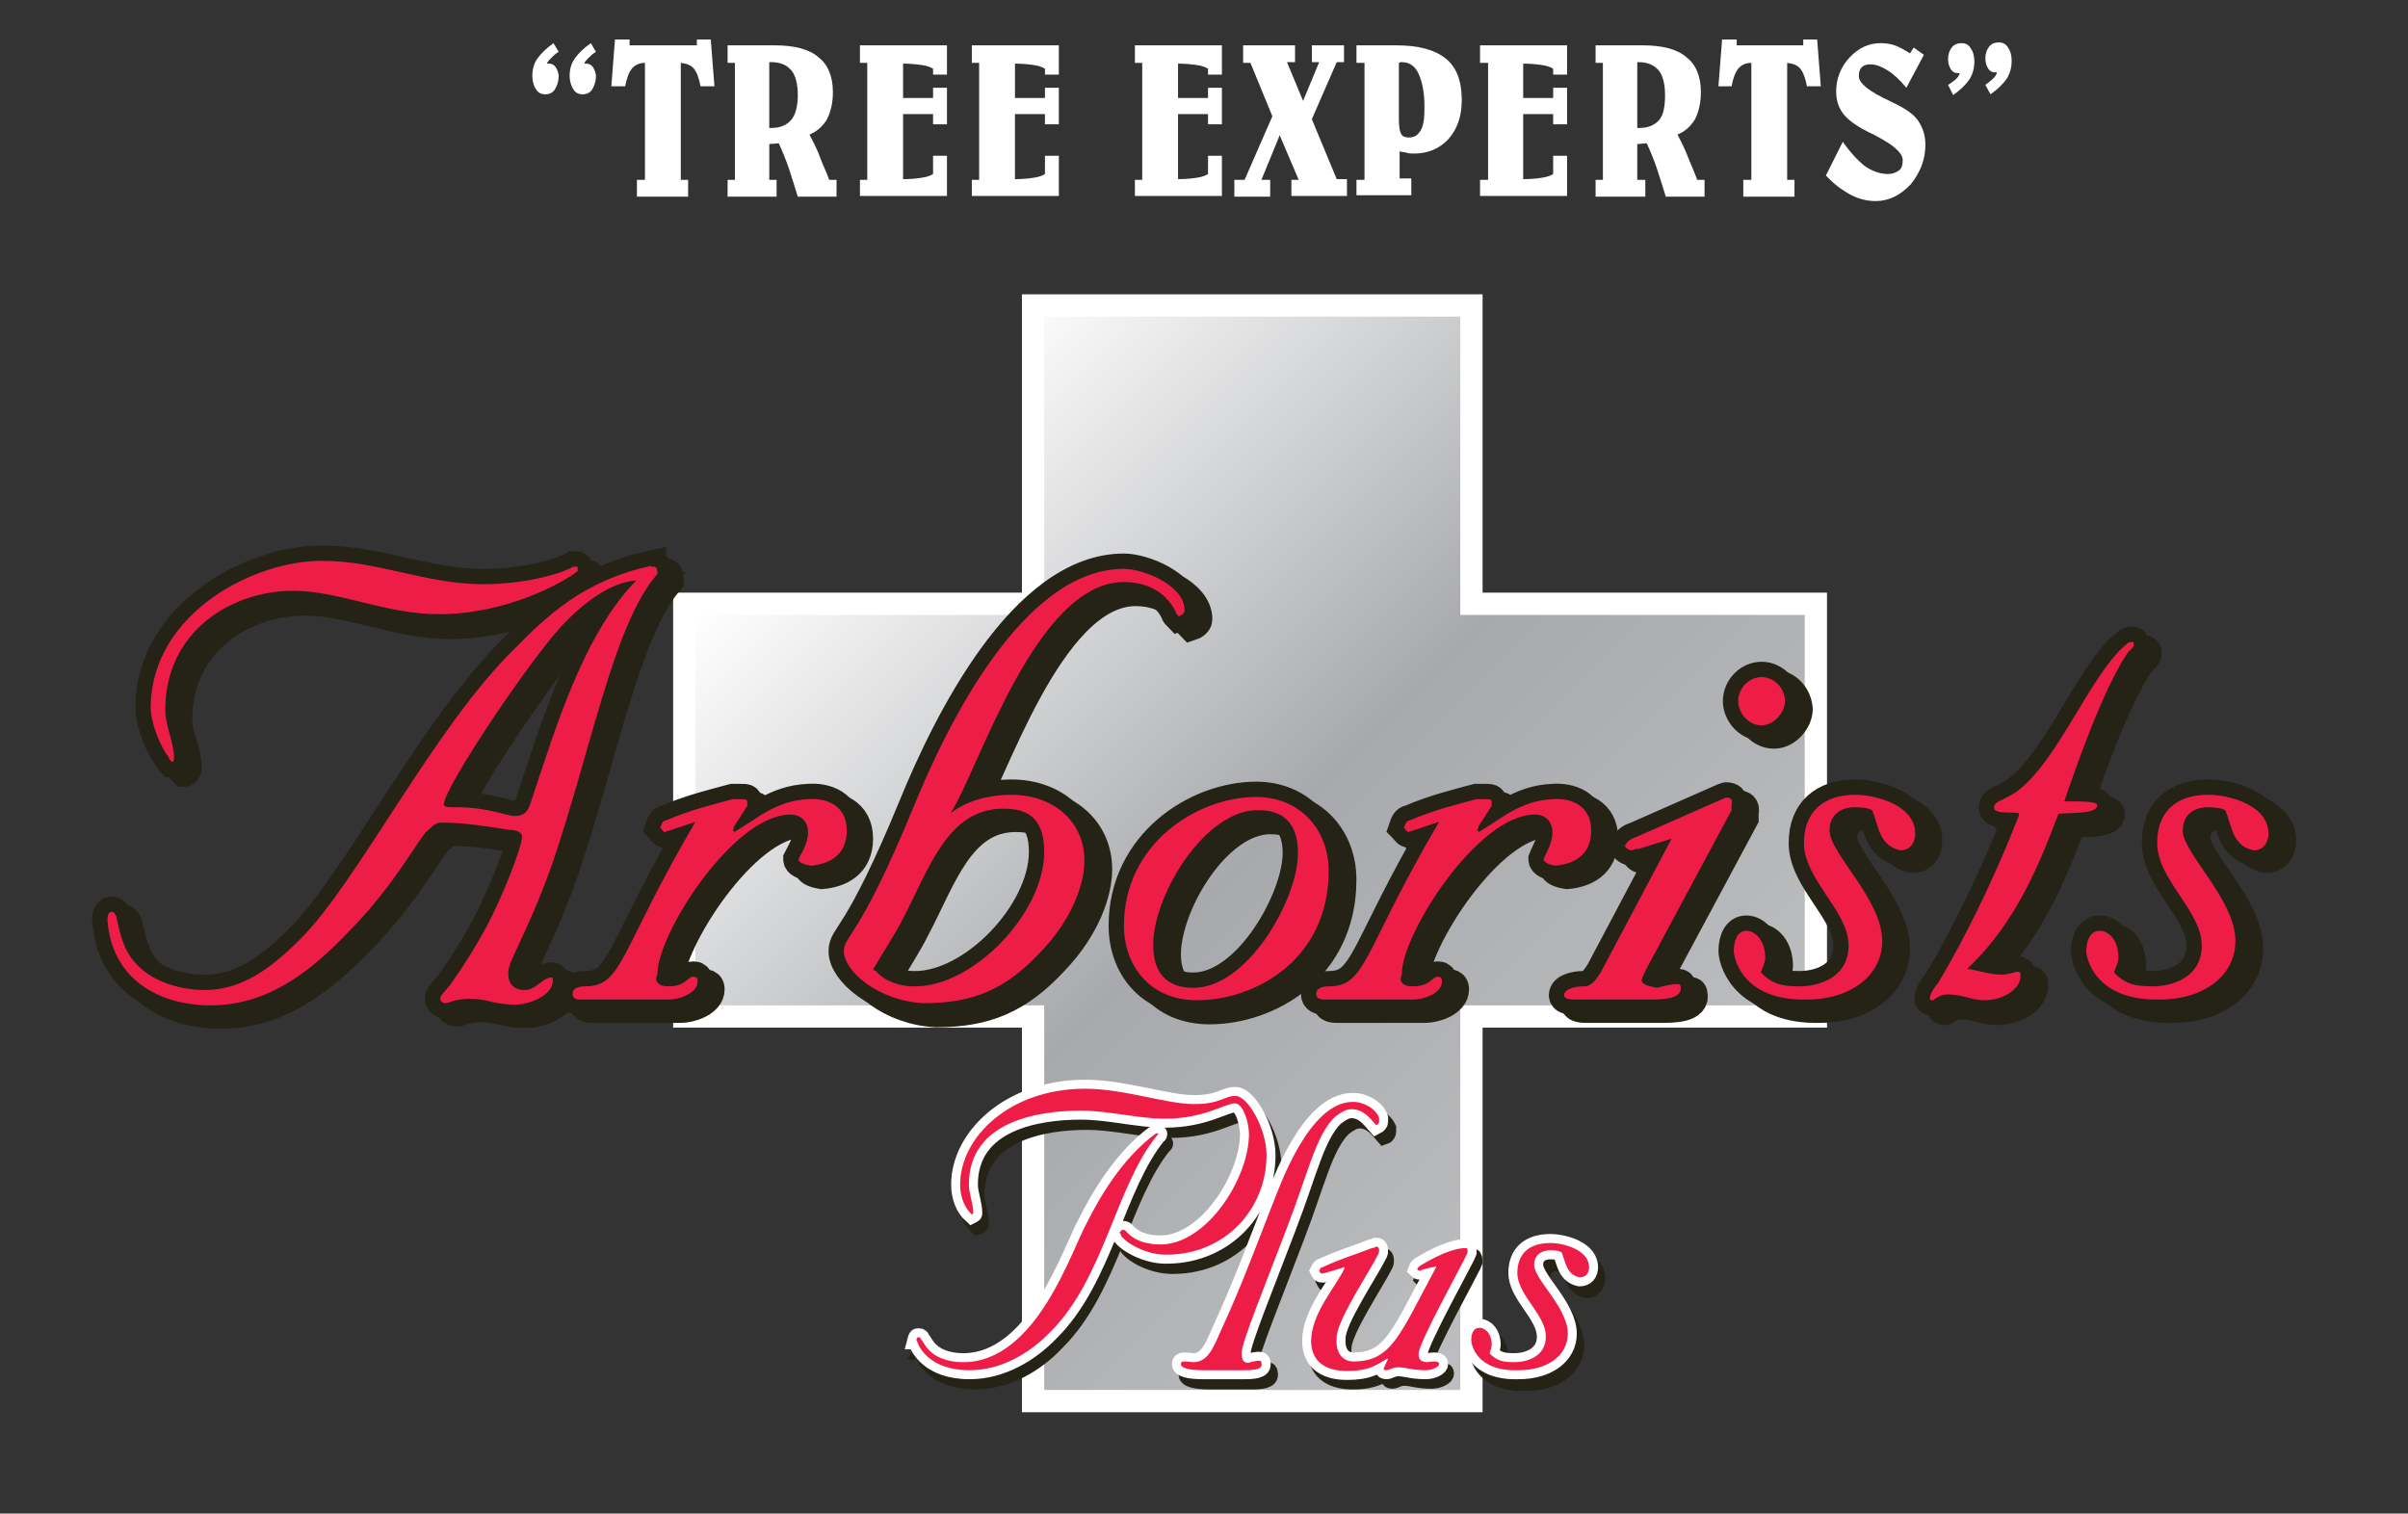 <?xml version="1.0" encoding="UTF-8"?> <!-- Generator: Adobe Illustrator 23.0.3, SVG Export Plug-In . SVG Version: 6.00 Build 0) --> <svg xmlns="http://www.w3.org/2000/svg" xmlns:xlink="http://www.w3.org/1999/xlink" id="Layer_1" x="0px" y="0px" viewBox="0 0 329.3 207" style="enable-background:new 0 0 329.3 207;" xml:space="preserve"><rect x="0" y="0" width="329.3" height="207" fill="#333333" stroke="none"/> <style type="text/css"> .st0{enable-background:new ;} .st1{fill:#FFFFFF;} .st2{fill-rule:evenodd;clip-rule:evenodd;fill:#FFFFFF;stroke:#FFFFFF;stroke-width:6.093;stroke-miterlimit:10;} .st3{fill-rule:evenodd;clip-rule:evenodd;fill:url(#SVGID_1_);} .st4{fill:none;stroke:#252216;stroke-width:4.189;stroke-miterlimit:10;} .st5{fill-rule:evenodd;clip-rule:evenodd;fill:#252216;} .st6{fill-rule:evenodd;clip-rule:evenodd;fill:#EE1D48;} .st7{fill:none;stroke:#252216;stroke-width:2.458;stroke-miterlimit:10;} .st8{fill:none;stroke:#FFFFFF;stroke-width:2.458;stroke-miterlimit:10;} </style> <g class="st0"> <path class="st1" d="M76.4,7.1c-0.4,0.2-0.7,0.5-1,0.8c-0.3,0.3-0.5,0.5-0.6,0.8h0.3c0.4,0,0.7,0.2,0.9,0.5 c0.2,0.3,0.4,0.8,0.4,1.2c0,0.7-0.2,1.3-0.5,1.8s-0.8,0.7-1.3,0.7c-0.6,0-1-0.2-1.3-0.7c-0.3-0.4-0.5-1.1-0.5-1.8 c0-0.9,0.2-1.7,0.7-2.4c0.5-0.7,1.2-1.4,2.2-2.1L76.4,7.1z M81.5,7.1c-0.4,0.2-0.7,0.5-1,0.8c-0.3,0.3-0.5,0.5-0.6,0.8h0.3 c0.4,0,0.7,0.2,0.9,0.5c0.2,0.3,0.4,0.8,0.4,1.2c0,0.7-0.2,1.3-0.5,1.8s-0.8,0.7-1.3,0.7c-0.6,0-1-0.2-1.3-0.7s-0.5-1.1-0.5-1.8 c0-0.9,0.2-1.7,0.7-2.4c0.5-0.7,1.2-1.4,2.2-2.1L81.5,7.1z"></path> </g> <g class="st0"> <path class="st1" d="M95.3,6.2V5.4h1.9l0.5,6.4h-1.9c-0.2-1.1-0.5-1.9-0.9-2.4c-0.4-0.5-1-0.7-1.8-0.8v16h1v2.3h-7v-2.3h1.1l0-16 c-0.8,0-1.4,0.3-1.8,0.8c-0.4,0.5-0.7,1.3-0.9,2.4h-1.9l0.5-6.4h2v0.8H95.3z"></path> </g> <g class="st0"> <path class="st1" d="M99.5,26.9v-2.3h1v-16h-1V6.2h6.4c2.7,0,4.7,0.5,6,1.6c1.3,1,2,2.6,2,4.8c0,1.5-0.3,2.7-0.8,3.7 c-0.6,1-1.4,1.7-2.4,2.1c0.5,1,1,1.9,1.4,3s0.9,2.1,1.3,3.2h1v2.3h-5.3c-0.4-1.3-0.8-2.6-1.2-3.8c-0.4-1.2-0.9-2.4-1.4-3.5 l-1.3,0.1v4.9h1v2.3H99.5z M105.2,8.5v9h0.3c1.2,0,2.1-0.4,2.7-1.1s0.9-1.9,0.9-3.4c0-1.5-0.3-2.7-0.9-3.4 c-0.6-0.7-1.5-1.1-2.7-1.1H105.2z"></path> </g> <g class="st0"> <path class="st1" d="M117.6,26.9v-2.3h1v-16h-1V6.2h11.9v4h-1.9V9.4c-0.3-0.2-0.8-0.4-1.5-0.5c-0.7-0.1-1.6-0.2-2.6-0.2v4.7h4.1 v-1.4h1.9V17h-1.9v-1.4h-4.1v8.9c1.1,0,2-0.1,2.6-0.2c0.7-0.1,1.2-0.3,1.5-0.5v-2.5h1.9v5.5H117.6z"></path> <path class="st1" d="M132.9,26.9v-2.3h1v-16h-1V6.2h11.9v4h-1.9V9.4c-0.3-0.2-0.8-0.4-1.5-0.5c-0.7-0.1-1.6-0.2-2.6-0.2v4.7h4.1 v-1.4h1.9V17h-1.9v-1.4h-4.1v8.9c1.1,0,2-0.1,2.6-0.2c0.7-0.1,1.2-0.3,1.5-0.5v-2.5h1.9v5.5H132.9z"></path> </g> <g class="st0"> <path class="st1" d="M155.2,26.9v-2.3h1v-16h-1V6.2h11.9v4h-1.9V9.4c-0.3-0.2-0.8-0.4-1.5-0.5c-0.7-0.1-1.6-0.2-2.6-0.2v4.7h4.1 v-1.4h1.9V17h-1.9v-1.4h-4.1v8.9c1.1,0,2-0.1,2.6-0.2c0.7-0.1,1.2-0.3,1.5-0.5v-2.5h1.9v5.5H155.2z"></path> </g> <g class="st0"> <path class="st1" d="M176.6,26.9v-2.3h1l-2.6-6.1l-2.5,6.1h1.2v2.3h-4.9v-2.3h1.4l3.8-8.7l-3-7.3h-1V6.2h7.1v2.3h-1.1l2.2,5.3 l2.2-5.3h-1V6.2h4.4v2.3h-1l-3.4,7.8l3.4,8.2h1.4v2.3H176.6z"></path> </g> <g class="st0"> <path class="st1" d="M185.5,26.9v-2.3h1.1v-16h-1.1V6.2h5.4c3.1,0,5.3,0.6,6.8,1.8s2.2,3.1,2.2,5.7c0,2.2-0.6,3.9-1.8,5.3 c-1.2,1.3-2.8,2-4.7,2c-0.4,0-0.7,0-1-0.1s-0.7-0.1-1-0.2v3.7h1.6v2.3H185.5z M191.3,8.6v7.7c0,1,0.1,1.6,0.3,2 c0.2,0.4,0.6,0.5,1.1,0.5c0.7,0,1.2-0.3,1.6-1s0.5-1.7,0.5-3.2c0-1.9-0.3-3.4-0.8-4.5s-1.3-1.6-2.3-1.6c-0.1,0-0.2,0-0.2,0 C191.4,8.6,191.3,8.6,191.3,8.6z"></path> </g> <g class="st0"> <path class="st1" d="M202.4,26.9v-2.3h1.1v-16h-1.1V6.2h11.9v4h-1.9V9.4c-0.3-0.2-0.8-0.4-1.5-0.5c-0.7-0.1-1.6-0.2-2.6-0.2v4.7 h4.1v-1.4h1.9V17h-1.9v-1.4h-4.1v8.9c1.1,0,2-0.1,2.6-0.2c0.7-0.1,1.2-0.3,1.5-0.5v-2.5h1.9v5.5H202.4z"></path> </g> <g class="st0"> <path class="st1" d="M218.2,26.9v-2.3h1v-16h-1V6.2h6.4c2.7,0,4.7,0.5,6,1.6c1.3,1,2,2.6,2,4.8c0,1.5-0.3,2.7-0.8,3.7 c-0.6,1-1.4,1.7-2.4,2.1c0.5,1,1,1.9,1.4,3c0.4,1,0.9,2.1,1.3,3.2h1v2.3h-5.3c-0.4-1.3-0.8-2.6-1.2-3.8c-0.4-1.2-0.9-2.4-1.4-3.5 l-1.3,0.1v4.9h1.1v2.3H218.2z M223.9,8.5v9h0.3c1.2,0,2.1-0.4,2.7-1.1c0.6-0.7,0.8-1.9,0.8-3.4c0-1.5-0.3-2.7-0.9-3.4 c-0.6-0.7-1.5-1.1-2.7-1.1H223.9z"></path> </g> <g class="st0"> <path class="st1" d="M246.6,6.2V5.4h1.9l0.5,6.4h-1.9c-0.2-1.1-0.5-1.9-0.9-2.4c-0.4-0.5-1-0.7-1.8-0.8v16h1v2.3h-7v-2.3h1.1l0-16 c-0.8,0-1.4,0.3-1.8,0.8c-0.4,0.5-0.7,1.3-0.9,2.4H235l0.5-6.4h2v0.8H246.6z"></path> </g> <g class="st0"> <path class="st1" d="M249.7,24l2.3-4.6c1,1.4,2,2.5,3,3.3c1,0.7,2.1,1.1,3.2,1.1c0.6,0,1.1-0.2,1.5-0.5c0.4-0.3,0.5-0.8,0.5-1.4 c0-1-1.3-2.1-3.8-3.4c-0.2-0.1-0.3-0.2-0.4-0.2c-1.9-0.9-3.2-1.8-3.9-2.7c-0.7-0.9-1-1.9-1-3.1c0-1.7,0.6-3.3,1.8-4.6 c1.2-1.3,2.6-2,4.3-2c0.7,0,1.3,0.1,1.9,0.3c0.6,0.2,1.3,0.6,2.1,1.1l0.5-0.8l1.4,1l-2.4,4.5c-0.9-1.1-1.8-1.9-2.6-2.4 s-1.6-0.8-2.3-0.8c-0.5,0-0.9,0.1-1.2,0.4c-0.3,0.3-0.4,0.7-0.4,1.2c0,1,1.4,2.1,4.2,3.4c0.1,0.1,0.3,0.1,0.4,0.2 c1.7,0.8,2.9,1.6,3.5,2.5s1,1.9,1,3.3c0,2-0.7,3.8-2,5.4c-1.4,1.5-3,2.3-4.8,2.3c-1.2,0-2.3-0.3-3.3-0.8 C251.9,26,250.8,25.2,249.7,24z"></path> </g> <g class="st0"> <path class="st1" d="M266.4,11.6c0.4-0.2,0.7-0.5,1-0.7c0.3-0.3,0.5-0.5,0.6-0.9h-0.3c-0.4,0-0.7-0.2-0.9-0.5 c-0.2-0.3-0.4-0.8-0.4-1.4c0-0.7,0.2-1.2,0.5-1.6c0.3-0.4,0.8-0.6,1.3-0.6c0.6,0,1,0.2,1.3,0.7c0.3,0.4,0.5,1,0.5,1.8 c0,0.9-0.2,1.7-0.7,2.5c-0.5,0.7-1.2,1.4-2.2,2.1L266.4,11.6z M271.5,11.6c0.4-0.3,0.7-0.5,1-0.8s0.5-0.5,0.6-0.9h-0.3 c-0.4,0-0.7-0.2-0.9-0.5c-0.2-0.3-0.4-0.8-0.4-1.4c0-0.7,0.2-1.2,0.5-1.6c0.3-0.4,0.8-0.6,1.3-0.6c0.6,0,1,0.2,1.3,0.7 c0.3,0.4,0.5,1,0.5,1.8c0,0.9-0.2,1.7-0.7,2.5c-0.5,0.7-1.2,1.4-2.2,2.1L271.5,11.6z"></path> </g> <polygon class="st2" points="142.8,43.3 199.7,43.3 199.7,84.1 246.8,84.1 246.8,137.5 199.7,137.5 199.7,190.1 142.8,190.1 142.8,137.5 95.1,137.5 95.1,84.1 142.8,84.1 "></polygon> <linearGradient id="SVGID_1_" gradientUnits="userSpaceOnUse" x1="118.45" y1="147.25" x2="223.75" y2="41.95" gradientTransform="matrix(1 0 0 -1 0 208)"> <stop offset="0" style="stop-color:#FFFFFF"></stop> <stop offset="0.514" style="stop-color:#A7A9AC"></stop> <stop offset="1" style="stop-color:#BCBEC0"></stop> </linearGradient> <polygon class="st3" points="142.8,43.3 199.7,43.3 199.7,84.1 246.8,84.1 246.8,137.5 199.7,137.5 199.7,190.1 142.8,190.1 142.8,137.5 95.1,137.5 95.1,84.1 142.8,84.1 "></polygon> <path class="st4" d="M80.1,78.8c-1.7,1-6.8,2.4-12.3,2.4c-7.9,0-14.3-3.2-22.1-3.2c-9.4,0-23.2,7.2-23.4,19.9c0,2.5,1.5,5.8,2.5,7 c0,0.2,0.2,0.4,0.4,0.6c0.2,0,0.3-0.2,0.3-0.6c0-2-1.3-4.3-1.3-6.5c0-10.8,9.1-16.3,17.5-16.3c6.3,0,12.6,3.2,19.9,3.2 c9.5,0,17.3-4.5,19-6c0,0,0-0.2,0-0.4C80.6,78.7,80.6,78.7,80.1,78.8L80.1,78.8L80.1,78.8z M88.6,80.6c-7.1,7.4-10.9,19.8-14.4,30.3 c-0.4,1.3-0.9,1.9-2.2,1.9c-1.1,0-3.6-1.2-8.1-1.2c-1.2,0-1.6,0-1.6-0.4c0-2.3,12.3-20.6,16.6-25C80.9,84.3,84.8,80.8,88.6,80.6 L88.6,80.6z M90.6,78.5c-9.2,2-14.3,6.9-18.6,11.3c-11.1,10.8-21.5,32-29.4,39.8c-3.9,3.9-7.9,6.9-13,6.9c-3.6,0-7.3-1.3-9.4-3.5 c-2.1-2.1-2.5-5.4-2.8-6.6c-0.2-0.4-0.4-0.6-0.6-0.6c-0.6,0-0.6,0.8-0.6,1.2c0.6,8,7,11.6,14.1,11.6c7.7,0,13.6-4.6,18.9-10.1 c6.4-6.4,9.9-13.4,10.9-13.9c0.4-0.4,1-1,1.6-1c3.5,0,6.7,0.6,9.5,1c1,0,1.7,0.4,1.7,0.9c0,1.4-2.7,8.2-4.9,12.4 c-1.3,2.4-3.2,5.5-4.4,7.1c-1,1.5-1.9,2.1-1.9,2.7c0,0.2,0.2,0.6,0.8,0.6c0.4,0,1.1-0.6,3.4-0.6c2.3,0,3.1,0.8,6.1,0.8 c1.8,0,5.1-1.2,5.1-3.4c0-0.4,0-0.4-0.2-0.4c-1.2,0-2.1,1.7-3.6,1.7c-1.7,0-2.3-1.1-2.3-2.3c0-1.8,2.3-4.7,5.9-14.6 c5.4-15.7,8.5-33.2,14.5-40.1c0,0,0,0,0-0.2c0-0.6-0.2-0.8-0.6-0.8L90.6,78.5L90.6,78.5z M101.8,110.4c-2.6,0.7-5.9,1.5-9.1,2.9 c-0.4,0-0.6,0.4-0.8,1c0.2,0.2,0.4,0.6,0.6,0.6c0.4-0.2,0.6-0.2,0.6-0.2l3.6-1.2c-10.5,17.9-10,22.5-15.1,22.5c-1.1,0-1.7,0.4-1.7,1 s0.4,0.8,1.1,0.8c4.2,0,8,0,12.1,0c1.3,0,3.9-0.8,3.9-2.5c0-0.4-0.2-0.6-0.4-0.6c-1-0.2-1,1.3-3.6,1.3c-1.3,0-1.6-0.5-1.8-1.1 c0.2-0.4,0.2-0.6,0.2-0.6c0-5.5,10.4-21.8,18.2-21.8c1.3,0,2.4,0.8,2.4,2.5c0,1.4-0.9,2.8-1.3,3.6c0,0.4,0.5,0.7,1.7,0.9 c2.3-0.2,4.9-1.3,4.9-4.8c0-3.6-3-4.5-5.3-4.3c-4.4,0.2-7,2.7-10.2,4.5c0-0.2-0.2-0.2-0.2-0.2c0.2-0.4,0.2-0.6,0.2-0.6l1.8-2.8 c0,0,0-0.2,0-0.4c0-0.5-0.2-0.5-0.9-0.5C102.6,110.4,102.2,110.4,101.8,110.4L101.8,110.4z M121.5,134c0,0-0.2,0-0.4-0.2 c1.2-2.1,2.8-4.5,4-6.9c3.6-6.8,6.1-15.2,13.8-15.2c2.8,0,5.6,0.8,5.6,5.9c0,8.5-9.8,18.6-17.9,18.4 C124.8,136.1,122.6,135.4,121.5,134L121.5,134z M117.1,131.3c0,2.7,4.8,6.8,10.9,7.1c6.7,0,11.2-1.8,16.1-7.1 c4.3-4.5,5.9-9.3,5.9-12.4c0-5.3-4.2-9-10-9c-2.6,0-5.8,0.6-8.3,2.5c3.8-5.8,11.6-31.6,23.6-31.6c5.1,0,6.8,3.3,7.2,4.1 c0,0.2,0.2,0.4,0.4,0.6c0.6-0.2,0.8-0.6,0.8-0.8c0-3.5-5.7-5.7-8.3-5.7c-13.8,0-24.1,21.5-28.7,32.4 C119,129.9,117.1,129.1,117.1,131.3L117.1,131.3z M173.7,112c1.9,0,5.5,0.4,5.5,5.9c0,6.2-6.8,18.4-14.3,18.4 c-1.9,0-5.5-0.5-5.5-5.8C159.4,123.7,166.3,112,173.7,112L173.7,112z M173.5,110.2c-8.1,0-18.1,6.4-18.1,17.6 c0,5.3,3.4,10.2,10,10.2c7.9,0,18-5.5,18-17.7C183.4,114.6,179.4,110.2,173.5,110.2L173.5,110.2z M203.5,110.4 c-2.6,0.7-5.9,1.5-9.1,2.9c-0.4,0-0.6,0.4-0.8,1c0.2,0.2,0.4,0.6,0.6,0.6c0.4-0.2,0.6-0.2,0.6-0.2l3.6-1.2 c-10.5,17.9-9.9,22.5-15.1,22.5c-1.1,0-1.7,0.4-1.7,1s0.4,0.8,1.2,0.8c4.2,0,7.9,0,12.1,0c1.3,0,3.9-0.8,3.9-2.5 c0-0.4-0.2-0.6-0.4-0.6c-1-0.2-1,1.3-3.6,1.3c-1.3,0-1.6-0.5-1.7-1.1c0.2-0.4,0.2-0.6,0.2-0.6c0-5.5,10.4-21.8,18.2-21.8 c1.3,0,2.4,0.8,2.4,2.5c0,1.4-0.9,2.8-1.3,3.6c0,0.4,0.5,0.7,1.7,0.9c2.3-0.2,4.9-1.3,4.9-4.8c0-3.6-3-4.5-5.3-4.3 c-4.4,0.2-7,2.7-10.1,4.5c0-0.2-0.2-0.2-0.2-0.2c0.2-0.4,0.2-0.6,0.2-0.6l1.8-2.8c0,0,0-0.2,0-0.4c0-0.5-0.2-0.5-0.9-0.5 C204.3,110.4,203.9,110.4,203.5,110.4L203.5,110.4z M242.6,93.7c-1.7,0-3.2,1.5-3.2,3.3c0,1.5,1.3,3.3,3.2,3.3 c1.7,0,3.2-1.8,3.2-3.3C245.7,95.2,244.3,93.7,242.6,93.7L242.6,93.7z M237.1,110.4l-11.8,5.2c-0.7,0.2-1.2,0.6-1.5,1.2 c0.2,0.4,0.6,0.6,1,0.6c0.3-0.2,0.7-0.2,0.9-0.2l4.5-1.4l-9.8,18.3c-1.1,1.9-1.7,1.9-2.3,1.9c-1.2,0-2.6,0.4-2.6,1.2 c0,0.4,0.4,0.6,1.4,0.6c3.5,0,6.9,0,10.3,0c1.5,0,4.7,0,4.2-1.9c0-0.2-0.2-0.2-0.6-0.2c-0.8,0-1.8,0.3-2.6,0.5 c-0.8-0.2-2.1-0.3-2.1-1.1c0.2-0.6,0.4-1,0.6-1.4l11.7-21.8c0-0.2,0-0.6,0-0.8c0.2-0.7-0.2-0.9-0.6-0.9 C237.6,110.2,237.2,110.4,237.1,110.4L237.1,110.4z M255.4,109.8c-4.4,0-7,2.3-7,6.6c0,4.9,6.1,9.2,6.1,14c0,4.5-4.2,5.6-6.7,5.6 c-2.4,0-3.8-0.3-5.3-1.9c0.2-0.6,0.6-1.4,0.6-2c0-2.3-1.3-3.7-2.6-3.7c-1,0-1.8,1-1.8,2.8c0,0.7,1,6.8,10.1,6.6 c6,0,10.3-3.3,10.3-8.1c0-5.7-7.2-12-7.2-15.1c0-2.6,2.1-3.2,3.4-3.2c1.2,0,2.5,0.2,2.5,0.6c0.8,2,0.9,4.7,3.7,5.3 c0.8,0,1.9-0.4,2-2C263.9,111.3,258.3,109.8,255.4,109.8L255.4,109.8z M292.8,90.3c0,0,0.7-0.5,0.7-0.9s0-0.4-0.3-0.4 c-0.4,0-0.6,0.2-0.8,0.4c-4.9,4.1-9.3,16.1-15.1,20.2c-2.1,1.3-2.9,1.2-2.9,2.1c0,1,3.4,0.4,3.4,0.8c0,0.2,0,0.2,0,0.2 c-4.6,11.8-9.4,20.2-11.1,23.1c-0.2,0.2-1.1,1.3-1.1,2.1c0,0.2,0.2,0.2,0.4,0.2c0.2,0,0.8-0.8,2.1-0.8c2,0,3.2,0.8,4.9,0.8 c2.8,0,5-1.6,5-3.3c0-0.4,0-0.6-0.4-0.6c-0.3,0-1.2,0.4-2.2,0.4c-1.6,0-3.2-0.6-4.7-0.8c6.7-6.3,10-14.6,12.5-21.3 c2.4-0.2,5.3,0,5.3-1.2c0-0.5-2.1-0.5-4.6-0.5C288.2,98.1,291,92.7,292.8,90.3L292.8,90.3z M303.7,109.8c-4.4,0-7,2.3-7,6.6 c0,4.9,6.1,9.2,6.1,14c0,4.5-4.2,5.6-6.7,5.6c-2.4,0-3.8-0.3-5.3-1.9c0.2-0.6,0.6-1.4,0.6-2c0-2.3-1.2-3.7-2.6-3.7 c-1,0-1.8,1-1.8,2.8c0,0.7,1,6.8,10.1,6.6c6,0,10.3-3.3,10.3-8.1c0-5.7-7.2-12-7.2-15.1c0-2.6,2.1-3.2,3.4-3.2 c1.1,0,2.5,0.2,2.5,0.6c0.8,2,0.9,4.7,3.8,5.3c0.8,0,1.8-0.4,2-2C312.2,111.3,306.6,109.8,303.7,109.8L303.7,109.8z"></path> <path class="st5" d="M80.1,78.8c-1.7,1-6.8,2.4-12.3,2.4c-7.9,0-14.3-3.2-22.1-3.2c-9.4,0-23.2,7.2-23.4,19.9c0,2.5,1.5,5.8,2.5,7 c0,0.2,0.2,0.4,0.4,0.6c0.2,0,0.3-0.2,0.3-0.6c0-2-1.3-4.3-1.3-6.5c0-10.8,9.1-16.3,17.5-16.3c6.3,0,12.6,3.2,19.9,3.2 c9.5,0,17.3-4.5,19-6c0,0,0-0.2,0-0.4C80.6,78.7,80.6,78.7,80.1,78.8L80.1,78.8L80.1,78.8z M88.6,80.6c-7.1,7.4-10.9,19.8-14.4,30.3 c-0.4,1.3-0.9,1.9-2.2,1.9c-1.1,0-3.6-1.2-8.1-1.2c-1.2,0-1.6,0-1.6-0.4c0-2.3,12.3-20.6,16.6-25C80.9,84.3,84.8,80.8,88.6,80.6 L88.6,80.6z M90.6,78.5c-9.2,2-14.3,6.9-18.6,11.3c-11.1,10.8-21.5,32-29.4,39.8c-3.9,3.9-7.9,6.9-13,6.9c-3.6,0-7.3-1.3-9.4-3.5 c-2.1-2.1-2.5-5.4-2.8-6.6c-0.2-0.4-0.4-0.6-0.6-0.6c-0.6,0-0.6,0.8-0.6,1.2c0.6,8,7,11.6,14.1,11.6c7.7,0,13.6-4.6,18.9-10.1 c6.4-6.4,9.9-13.4,10.9-13.9c0.4-0.4,1-1,1.6-1c3.5,0,6.7,0.6,9.5,1c1,0,1.7,0.4,1.7,0.9c0,1.4-2.7,8.2-4.9,12.4 c-1.3,2.4-3.2,5.5-4.4,7.1c-1,1.5-1.9,2.1-1.9,2.7c0,0.2,0.2,0.6,0.8,0.6c0.4,0,1.1-0.6,3.4-0.6c2.3,0,3.1,0.8,6.1,0.8 c1.8,0,5.1-1.2,5.1-3.4c0-0.4,0-0.4-0.2-0.4c-1.2,0-2.1,1.7-3.6,1.7c-1.7,0-2.3-1.1-2.3-2.3c0-1.8,2.3-4.7,5.9-14.6 c5.4-15.7,8.5-33.2,14.5-40.1c0,0,0,0,0-0.2c0-0.6-0.2-0.8-0.6-0.8L90.6,78.5L90.6,78.5z M101.8,110.4c-2.6,0.7-5.9,1.5-9.1,2.9 c-0.4,0-0.6,0.4-0.8,1c0.2,0.2,0.4,0.6,0.6,0.6c0.4-0.2,0.6-0.2,0.6-0.2l3.6-1.2c-10.5,17.9-10,22.5-15.1,22.5c-1.1,0-1.7,0.4-1.7,1 s0.4,0.8,1.1,0.8c4.2,0,8,0,12.1,0c1.3,0,3.9-0.8,3.9-2.5c0-0.4-0.2-0.6-0.4-0.6c-1-0.2-1,1.3-3.6,1.3c-1.3,0-1.6-0.5-1.8-1.1 c0.2-0.4,0.2-0.6,0.2-0.6c0-5.5,10.4-21.8,18.2-21.8c1.3,0,2.4,0.8,2.4,2.5c0,1.4-0.9,2.8-1.3,3.6c0,0.4,0.5,0.7,1.7,0.9 c2.3-0.2,4.9-1.3,4.9-4.8c0-3.6-3-4.5-5.3-4.3c-4.4,0.2-7,2.7-10.2,4.5c0-0.2-0.2-0.2-0.2-0.2c0.2-0.4,0.2-0.6,0.2-0.6l1.8-2.8 c0,0,0-0.2,0-0.4c0-0.5-0.2-0.5-0.9-0.5C102.6,110.4,102.2,110.4,101.8,110.4L101.8,110.4z M121.5,134c0,0-0.2,0-0.4-0.2 c1.2-2.1,2.8-4.5,4-6.9c3.6-6.8,6.1-15.2,13.8-15.2c2.8,0,5.6,0.8,5.6,5.9c0,8.5-9.8,18.6-17.9,18.4 C124.8,136.1,122.6,135.4,121.5,134L121.5,134z M117.1,131.3c0,2.7,4.8,6.8,10.9,7.1c6.7,0,11.2-1.8,16.1-7.1 c4.3-4.5,5.9-9.3,5.9-12.4c0-5.3-4.2-9-10-9c-2.6,0-5.8,0.6-8.3,2.5c3.8-5.8,11.6-31.6,23.6-31.6c5.1,0,6.8,3.3,7.2,4.1 c0,0.2,0.2,0.4,0.4,0.6c0.6-0.2,0.8-0.6,0.8-0.8c0-3.5-5.7-5.7-8.3-5.7c-13.8,0-24.1,21.5-28.7,32.4 C119,129.9,117.1,129.1,117.1,131.3L117.1,131.3z M173.7,112c1.9,0,5.5,0.4,5.5,5.9c0,6.2-6.8,18.4-14.3,18.4 c-1.9,0-5.5-0.5-5.5-5.8C159.4,123.7,166.3,112,173.7,112L173.7,112z M173.5,110.2c-8.1,0-18.1,6.4-18.1,17.6 c0,5.3,3.4,10.2,10,10.2c7.9,0,18-5.5,18-17.7C183.4,114.6,179.4,110.2,173.5,110.2L173.5,110.2z M203.5,110.4 c-2.6,0.7-5.9,1.5-9.1,2.9c-0.4,0-0.6,0.4-0.8,1c0.2,0.2,0.4,0.6,0.6,0.6c0.4-0.2,0.6-0.2,0.6-0.2l3.6-1.2 c-10.5,17.9-9.9,22.5-15.1,22.5c-1.1,0-1.7,0.4-1.7,1s0.4,0.8,1.2,0.8c4.2,0,7.9,0,12.1,0c1.3,0,3.9-0.8,3.9-2.5 c0-0.4-0.2-0.6-0.4-0.6c-1-0.2-1,1.3-3.6,1.3c-1.3,0-1.6-0.5-1.7-1.1c0.2-0.4,0.2-0.6,0.2-0.6c0-5.5,10.4-21.8,18.2-21.8 c1.3,0,2.4,0.8,2.4,2.5c0,1.4-0.9,2.8-1.3,3.6c0,0.4,0.5,0.7,1.7,0.9c2.3-0.2,4.9-1.3,4.9-4.8c0-3.6-3-4.5-5.3-4.3 c-4.4,0.2-7,2.7-10.1,4.5c0-0.2-0.2-0.2-0.2-0.2c0.2-0.4,0.2-0.6,0.2-0.6l1.8-2.8c0,0,0-0.2,0-0.4c0-0.5-0.2-0.5-0.9-0.5 C204.3,110.4,203.9,110.4,203.5,110.4L203.5,110.4z M242.6,93.7c-1.7,0-3.2,1.5-3.2,3.3c0,1.5,1.3,3.3,3.2,3.3 c1.7,0,3.2-1.8,3.2-3.3C245.7,95.2,244.3,93.7,242.6,93.7L242.6,93.7z M237.1,110.4l-11.8,5.2c-0.7,0.2-1.2,0.6-1.5,1.2 c0.2,0.4,0.6,0.6,1,0.6c0.3-0.2,0.7-0.2,0.9-0.2l4.5-1.4l-9.8,18.3c-1.1,1.9-1.7,1.9-2.3,1.9c-1.2,0-2.6,0.4-2.6,1.2 c0,0.4,0.4,0.6,1.4,0.6c3.5,0,6.9,0,10.3,0c1.5,0,4.7,0,4.2-1.9c0-0.2-0.2-0.2-0.6-0.2c-0.8,0-1.8,0.3-2.6,0.5 c-0.8-0.2-2.1-0.3-2.1-1.1c0.2-0.6,0.4-1,0.6-1.4l11.7-21.8c0-0.2,0-0.6,0-0.8c0.2-0.7-0.2-0.9-0.6-0.9 C237.6,110.2,237.2,110.4,237.1,110.4L237.1,110.4z M255.4,109.8c-4.4,0-7,2.3-7,6.6c0,4.9,6.1,9.2,6.1,14c0,4.5-4.2,5.6-6.7,5.6 c-2.4,0-3.8-0.3-5.3-1.9c0.2-0.6,0.6-1.4,0.6-2c0-2.3-1.3-3.7-2.6-3.7c-1,0-1.8,1-1.8,2.8c0,0.7,1,6.8,10.1,6.6 c6,0,10.3-3.3,10.3-8.1c0-5.7-7.2-12-7.2-15.1c0-2.6,2.1-3.2,3.4-3.2c1.2,0,2.5,0.2,2.5,0.6c0.8,2,0.9,4.7,3.7,5.3 c0.8,0,1.9-0.4,2-2C263.9,111.3,258.3,109.8,255.4,109.8L255.4,109.8z M292.8,90.3c0,0,0.7-0.5,0.7-0.9s0-0.4-0.3-0.4 c-0.4,0-0.6,0.2-0.8,0.4c-4.9,4.1-9.3,16.1-15.1,20.2c-2.1,1.3-2.9,1.2-2.9,2.1c0,1,3.4,0.4,3.4,0.8c0,0.2,0,0.2,0,0.2 c-4.6,11.8-9.4,20.2-11.1,23.1c-0.2,0.2-1.1,1.3-1.1,2.1c0,0.2,0.2,0.2,0.4,0.2c0.2,0,0.8-0.8,2.1-0.8c2,0,3.2,0.8,4.9,0.8 c2.8,0,5-1.6,5-3.3c0-0.4,0-0.6-0.4-0.6c-0.3,0-1.2,0.4-2.2,0.4c-1.6,0-3.2-0.6-4.7-0.8c6.7-6.3,10-14.6,12.5-21.3 c2.4-0.2,5.3,0,5.3-1.2c0-0.5-2.1-0.5-4.6-0.5C288.2,98.1,291,92.7,292.8,90.3L292.8,90.3z M303.7,109.8c-4.4,0-7,2.3-7,6.6 c0,4.9,6.1,9.2,6.1,14c0,4.5-4.2,5.6-6.7,5.6c-2.4,0-3.8-0.3-5.3-1.9c0.2-0.6,0.6-1.4,0.6-2c0-2.3-1.2-3.7-2.6-3.7 c-1,0-1.8,1-1.8,2.8c0,0.7,1,6.8,10.1,6.6c6,0,10.3-3.3,10.3-8.1c0-5.7-7.2-12-7.2-15.1c0-2.6,2.1-3.2,3.4-3.2 c1.1,0,2.5,0.2,2.5,0.6c0.8,2,0.9,4.7,3.8,5.3c0.8,0,1.8-0.4,2-2C312.2,111.3,306.6,109.8,303.7,109.8L303.7,109.8z"></path> <path class="st4" d="M78.4,77.5c-1.7,1-6.7,2.4-12.3,2.4c-7.9,0-14.3-3.2-22.1-3.2c-9.4,0-23.2,7.2-23.4,19.9c0,2.5,1.5,5.8,2.5,7 c0,0.2,0.2,0.4,0.4,0.6c0.2,0,0.3-0.2,0.3-0.6c0-2-1.2-4.3-1.2-6.5c0-10.8,9.1-16.3,17.5-16.3c6.3,0,12.6,3.2,19.9,3.2 c9.5,0,17.3-4.5,19-5.9c0,0,0-0.2,0-0.4s0-0.2-0.4-0.2H78.4L78.4,77.5z M87,79.4c-7.2,7.4-10.9,19.8-14.4,30.3 c-0.4,1.3-0.9,1.9-2.2,1.9c-1.1,0-3.6-1.2-8.1-1.2c-1.1,0-1.6,0-1.6-0.4c0-2.3,12.3-20.6,16.6-24.9C79.2,83.1,83.2,79.6,87,79.4 L87,79.4z M89,77.4c-9.2,2-14.3,6.9-18.6,11.3c-11.1,10.8-21.5,32-29.4,39.8c-3.9,3.9-7.9,6.9-13,6.9c-3.6,0-7.3-1.3-9.3-3.5 c-2.1-2.1-2.5-5.4-2.8-6.6c-0.2-0.4-0.4-0.6-0.6-0.6c-0.6,0-0.6,0.8-0.6,1.2c0.6,8,7,11.6,14.1,11.6c7.7,0,13.6-4.5,18.9-10.1 c6.4-6.4,9.9-13.4,10.9-13.9c0.4-0.4,1-1,1.7-1c3.5,0,6.6,0.6,9.4,1c1,0,1.7,0.4,1.7,0.9c0,1.4-2.7,8.3-4.9,12.4 c-1.3,2.4-3.2,5.5-4.4,7.1c-0.9,1.5-1.9,2.1-1.9,2.7c0,0.2,0.2,0.6,0.8,0.6c0.4,0,1.1-0.6,3.4-0.6c2.3,0,3.1,0.8,6.1,0.8 c1.8,0,5.1-1.2,5.1-3.3c0-0.4,0-0.4-0.2-0.4c-1.2,0-2.1,1.7-3.6,1.7c-1.8,0-2.3-1.1-2.3-2.3c0-1.8,2.3-4.7,5.9-14.6 c5.4-15.7,8.5-33.2,14.5-40c0,0,0,0,0-0.2c0-0.6-0.2-0.8-0.6-0.8H89V77.4z M100.2,109.3c-2.6,0.7-5.9,1.5-9.1,2.9 c-0.4,0-0.6,0.4-0.8,1c0.2,0.2,0.4,0.6,0.6,0.6c0.4-0.2,0.6-0.2,0.6-0.2l3.6-1.2c-10.5,17.9-9.9,22.5-15.1,22.5 c-1.1,0-1.7,0.4-1.7,1s0.4,0.8,1.1,0.8c4.2,0,8,0,12.1,0c1.3,0,3.9-0.8,3.9-2.5c0-0.4-0.2-0.6-0.4-0.6c-1-0.2-1,1.3-3.6,1.3 c-1.3,0-1.6-0.5-1.7-1.1c0.2-0.4,0.2-0.6,0.2-0.6c0-5.5,10.4-21.8,18.2-21.8c1.3,0,2.4,0.8,2.4,2.5c0,1.4-0.9,2.8-1.3,3.6 c0,0.4,0.5,0.7,1.7,0.9c2.3-0.2,4.9-1.3,4.9-4.8c0-3.6-3-4.5-5.3-4.3c-4.4,0.2-7,2.7-10.1,4.5c0-0.2-0.2-0.2-0.2-0.2 c0.2-0.4,0.2-0.6,0.2-0.6l1.8-2.8c0,0,0-0.2,0-0.4c0-0.5-0.2-0.5-0.9-0.5C100.9,109.3,100.6,109.3,100.2,109.3L100.2,109.3z M119.8,132.8c0,0-0.2,0-0.4-0.2c1.2-2.1,2.8-4.5,4-6.8c3.6-6.8,6.1-15.2,13.8-15.2c2.8,0,5.6,0.8,5.6,5.9c0,8.4-9.8,18.6-17.9,18.4 C123.1,134.9,120.9,134.2,119.8,132.8L119.8,132.8z M115.4,130.1c0,2.7,4.7,6.8,10.9,7.1c6.7,0,11.2-1.8,16.1-7.1 c4.3-4.5,5.9-9.3,5.9-12.4c0-5.3-4.2-9-10-9c-2.6,0-5.8,0.6-8.3,2.5c3.8-5.8,11.6-31.6,23.7-31.6c5,0,6.7,3.3,7.1,4.1 c0,0.2,0.2,0.4,0.4,0.6c0.6-0.2,0.8-0.6,0.8-0.8c0-3.5-5.7-5.7-8.3-5.7c-13.8,0-24.2,21.4-28.7,32.4 C117.4,128.7,115.4,127.9,115.4,130.1L115.4,130.1z M172,110.8c1.9,0,5.5,0.4,5.5,5.9c0,6.2-6.8,18.4-14.3,18.4 c-1.9,0-5.5-0.5-5.5-5.9C157.7,122.5,164.7,110.8,172,110.8L172,110.8z M171.8,109c-8.1,0-18.1,6.4-18.1,17.6 c0,5.3,3.4,10.2,10,10.2c7.9,0,18-5.5,18-17.7C181.7,113.4,177.7,109,171.8,109L171.8,109z M201.9,109.3c-2.6,0.7-5.9,1.5-9.1,2.9 c-0.4,0-0.6,0.4-0.8,1c0.2,0.2,0.4,0.6,0.6,0.6c0.4-0.2,0.6-0.2,0.6-0.2l3.6-1.2c-10.5,17.9-9.9,22.5-15.1,22.5 c-1.1,0-1.7,0.4-1.7,1s0.4,0.8,1.2,0.8c4.2,0,7.9,0,12.1,0c1.3,0,3.9-0.8,3.9-2.5c0-0.4-0.2-0.6-0.4-0.6c-1-0.2-1,1.3-3.6,1.3 c-1.3,0-1.6-0.5-1.7-1.1c0.2-0.4,0.2-0.6,0.2-0.6c0-5.5,10.4-21.8,18.2-21.8c1.3,0,2.4,0.8,2.4,2.5c0,1.4-0.9,2.8-1.2,3.6 c0,0.4,0.5,0.7,1.6,0.9c2.3-0.2,4.9-1.3,4.9-4.8c0-3.6-3-4.5-5.3-4.3c-4.4,0.2-7,2.7-10.1,4.5c0-0.2-0.2-0.2-0.2-0.2 c0.2-0.4,0.2-0.6,0.2-0.6l1.8-2.8c0,0,0-0.2,0-0.4c0-0.5-0.2-0.5-0.9-0.5C202.7,109.3,202.2,109.3,201.9,109.3L201.9,109.3z M240.9,92.6c-1.7,0-3.2,1.5-3.2,3.3c0,1.5,1.3,3.3,3.2,3.3c1.7,0,3.2-1.8,3.2-3.3C244.1,94.1,242.6,92.6,240.9,92.6L240.9,92.6z M235.5,109.3l-11.8,5.2c-0.7,0.2-1.2,0.6-1.5,1.2c0.2,0.4,0.6,0.6,1,0.6c0.3-0.2,0.7-0.2,0.9-0.2l4.5-1.4l-9.7,18.3 c-1.2,1.9-1.8,1.9-2.4,1.9c-1.2,0-2.6,0.4-2.6,1.2c0,0.4,0.4,0.6,1.5,0.6c3.5,0,6.9,0,10.2,0c1.6,0,4.7,0,4.2-1.9 c0-0.2-0.2-0.2-0.6-0.2c-0.8,0-1.8,0.3-2.6,0.5c-0.8-0.2-2.1-0.3-2.1-1.1c0.2-0.6,0.4-1,0.6-1.4l11.7-21.8c0-0.2,0-0.6,0-0.8 c0.2-0.7-0.2-0.9-0.6-0.9C236,109,235.6,109.3,235.5,109.3L235.5,109.3z M253.7,108.7c-4.3,0-7,2.3-7,6.6c0,5,6.1,9.3,6.1,14 c0,4.5-4.2,5.6-6.7,5.6c-2.4,0-3.7-0.3-5.3-1.9c0.2-0.6,0.6-1.4,0.6-2c0-2.3-1.3-3.7-2.6-3.7c-1,0-1.7,1-1.7,2.8c0,0.7,1,6.8,10,6.6 c6,0,10.3-3.3,10.3-8c0-5.7-7.2-12-7.2-15.1c0-2.6,2.1-3.2,3.4-3.2c1.2,0,2.5,0.2,2.5,0.6c0.8,2,0.9,4.7,3.8,5.3c0.8,0,1.8-0.4,2-2 C262.2,110.2,256.6,108.7,253.7,108.7L253.7,108.7z M291.1,89.1c0,0,0.7-0.5,0.7-0.9s0-0.4-0.3-0.4c-0.4,0-0.6,0.2-0.8,0.4 c-4.9,4.1-9.3,16.1-15.1,20.2c-2.1,1.3-2.9,1.2-2.9,2.1c0,1,3.4,0.4,3.4,0.8c0,0.2,0,0.2,0,0.2c-4.6,11.8-9.4,20.2-11.1,23 c-0.2,0.2-1.1,1.3-1.1,2.1c0,0.2,0.2,0.2,0.4,0.2c0.2,0,0.8-0.8,2.1-0.8c2,0,3.2,0.8,4.9,0.8c2.8,0,5-1.6,5-3.3c0-0.4,0-0.6-0.4-0.6 c-0.3,0-1.2,0.4-2.2,0.4c-1.6,0-3.2-0.6-4.7-0.8c6.7-6.2,10-14.6,12.5-21.2c2.4-0.2,5.3,0,5.3-1.2c0-0.5-2.1-0.5-4.5-0.5 C286.6,96.9,289.4,91.5,291.1,89.1L291.1,89.1z M302,108.7c-4.4,0-7,2.3-7,6.6c0,5,6.1,9.3,6.1,14c0,4.5-4.2,5.6-6.7,5.6 c-2.4,0-3.8-0.3-5.3-1.9c0.2-0.6,0.6-1.4,0.6-2c0-2.3-1.2-3.7-2.6-3.7c-1,0-1.8,1-1.8,2.8c0,0.7,1,6.8,10.1,6.6c6,0,10.3-3.3,10.3-8 c0-5.7-7.2-12-7.2-15.1c0-2.6,2.1-3.2,3.4-3.2c1.1,0,2.5,0.2,2.5,0.6c0.8,2,0.9,4.7,3.8,5.3c0.8,0,1.8-0.4,2-2 C310.5,110.2,304.9,108.7,302,108.7L302,108.7z"></path> <path class="st6" d="M78.4,77.5c-1.7,1-6.7,2.4-12.3,2.4c-7.9,0-14.3-3.2-22.1-3.2c-9.4,0-23.2,7.2-23.4,19.9c0,2.5,1.5,5.8,2.5,7 c0,0.2,0.2,0.4,0.4,0.6c0.2,0,0.3-0.2,0.3-0.6c0-2-1.2-4.3-1.2-6.5c0-10.8,9.1-16.3,17.5-16.3c6.3,0,12.6,3.2,19.9,3.2 c9.5,0,17.3-4.5,19-5.9c0,0,0-0.2,0-0.4s0-0.2-0.4-0.2H78.4L78.4,77.5z M87,79.4c-7.2,7.4-10.9,19.8-14.4,30.3 c-0.4,1.3-0.9,1.9-2.2,1.9c-1.1,0-3.6-1.2-8.1-1.2c-1.1,0-1.6,0-1.6-0.4c0-2.3,12.3-20.6,16.6-24.9C79.2,83.1,83.2,79.6,87,79.4 L87,79.4z M89,77.4c-9.2,2-14.3,6.9-18.6,11.3c-11.1,10.8-21.5,32-29.4,39.8c-3.9,3.9-7.9,6.9-13,6.9c-3.6,0-7.3-1.3-9.3-3.5 c-2.1-2.1-2.5-5.4-2.8-6.6c-0.2-0.4-0.4-0.6-0.6-0.6c-0.6,0-0.6,0.8-0.6,1.2c0.6,8,7,11.6,14.1,11.6c7.7,0,13.6-4.5,18.9-10.1 c6.4-6.4,9.9-13.4,10.9-13.9c0.4-0.4,1-1,1.7-1c3.5,0,6.6,0.6,9.4,1c1,0,1.7,0.4,1.7,0.9c0,1.4-2.7,8.3-4.9,12.4 c-1.3,2.4-3.2,5.5-4.4,7.1c-0.9,1.5-1.9,2.1-1.9,2.7c0,0.2,0.2,0.6,0.8,0.6c0.4,0,1.1-0.6,3.4-0.6c2.3,0,3.1,0.8,6.1,0.8 c1.8,0,5.1-1.2,5.1-3.3c0-0.4,0-0.4-0.2-0.4c-1.2,0-2.1,1.7-3.6,1.7c-1.8,0-2.3-1.1-2.3-2.3c0-1.8,2.3-4.7,5.9-14.6 c5.4-15.7,8.5-33.2,14.5-40c0,0,0,0,0-0.2c0-0.6-0.2-0.8-0.6-0.8H89V77.4z M100.2,109.3c-2.6,0.7-5.9,1.5-9.1,2.9 c-0.4,0-0.6,0.4-0.8,1c0.2,0.2,0.4,0.6,0.6,0.6c0.4-0.2,0.6-0.2,0.6-0.2l3.6-1.2c-10.5,17.9-9.9,22.5-15.1,22.5 c-1.1,0-1.7,0.4-1.7,1s0.4,0.8,1.1,0.8c4.2,0,8,0,12.1,0c1.3,0,3.9-0.8,3.9-2.5c0-0.4-0.2-0.6-0.4-0.6c-1-0.2-1,1.3-3.6,1.3 c-1.3,0-1.6-0.5-1.7-1.1c0.2-0.4,0.2-0.6,0.2-0.6c0-5.5,10.4-21.8,18.2-21.8c1.3,0,2.4,0.8,2.4,2.5c0,1.4-0.9,2.8-1.3,3.6 c0,0.4,0.5,0.7,1.7,0.9c2.3-0.2,4.9-1.3,4.9-4.8c0-3.6-3-4.5-5.3-4.3c-4.4,0.2-7,2.7-10.1,4.5c0-0.2-0.2-0.2-0.2-0.2 c0.2-0.4,0.2-0.6,0.2-0.6l1.8-2.8c0,0,0-0.2,0-0.4c0-0.5-0.2-0.5-0.9-0.5C100.9,109.3,100.6,109.3,100.2,109.3L100.2,109.3z M119.8,132.8c0,0-0.2,0-0.4-0.2c1.2-2.1,2.8-4.5,4-6.8c3.6-6.8,6.1-15.2,13.8-15.2c2.8,0,5.6,0.8,5.6,5.9c0,8.4-9.8,18.6-17.9,18.4 C123.1,134.9,120.9,134.2,119.8,132.8L119.8,132.8z M115.4,130.1c0,2.7,4.7,6.8,10.9,7.1c6.7,0,11.2-1.8,16.1-7.1 c4.3-4.5,5.9-9.3,5.9-12.4c0-5.3-4.2-9-10-9c-2.6,0-5.8,0.6-8.3,2.5c3.8-5.8,11.6-31.6,23.7-31.6c5,0,6.7,3.3,7.1,4.1 c0,0.2,0.2,0.4,0.4,0.6c0.6-0.2,0.8-0.6,0.8-0.8c0-3.5-5.7-5.7-8.3-5.7c-13.8,0-24.2,21.4-28.7,32.4 C117.4,128.7,115.4,127.9,115.4,130.1L115.4,130.1z M172,110.8c1.9,0,5.5,0.4,5.5,5.9c0,6.2-6.8,18.4-14.3,18.4 c-1.9,0-5.5-0.5-5.5-5.9C157.7,122.5,164.7,110.8,172,110.8L172,110.8z M171.8,109c-8.1,0-18.1,6.4-18.1,17.6 c0,5.3,3.4,10.2,10,10.2c7.9,0,18-5.5,18-17.7C181.7,113.4,177.7,109,171.8,109L171.8,109z M201.9,109.3c-2.6,0.7-5.9,1.5-9.1,2.9 c-0.4,0-0.6,0.4-0.8,1c0.2,0.2,0.4,0.6,0.6,0.6c0.4-0.2,0.6-0.2,0.6-0.2l3.6-1.2c-10.5,17.9-9.9,22.5-15.1,22.5 c-1.1,0-1.7,0.4-1.7,1s0.4,0.8,1.2,0.8c4.2,0,7.9,0,12.1,0c1.3,0,3.9-0.8,3.9-2.5c0-0.4-0.2-0.6-0.4-0.6c-1-0.2-1,1.3-3.6,1.3 c-1.3,0-1.6-0.5-1.7-1.1c0.2-0.4,0.2-0.6,0.2-0.6c0-5.5,10.4-21.8,18.2-21.8c1.3,0,2.4,0.8,2.4,2.5c0,1.4-0.9,2.8-1.2,3.6 c0,0.4,0.5,0.7,1.6,0.9c2.3-0.2,4.9-1.3,4.9-4.8c0-3.6-3-4.5-5.3-4.3c-4.4,0.2-7,2.7-10.1,4.5c0-0.2-0.2-0.2-0.2-0.2 c0.2-0.4,0.2-0.6,0.2-0.6l1.8-2.8c0,0,0-0.2,0-0.4c0-0.5-0.2-0.5-0.9-0.5C202.7,109.3,202.2,109.3,201.9,109.3L201.9,109.3z M240.9,92.6c-1.7,0-3.2,1.5-3.2,3.3c0,1.5,1.3,3.3,3.2,3.3c1.7,0,3.2-1.8,3.2-3.3C244.1,94.1,242.6,92.6,240.9,92.6L240.9,92.6z M235.5,109.3l-11.8,5.2c-0.7,0.2-1.2,0.6-1.5,1.2c0.2,0.4,0.6,0.6,1,0.6c0.3-0.2,0.7-0.2,0.9-0.2l4.5-1.4l-9.7,18.3 c-1.2,1.9-1.8,1.9-2.4,1.9c-1.2,0-2.6,0.4-2.6,1.2c0,0.4,0.4,0.6,1.5,0.6c3.5,0,6.9,0,10.2,0c1.6,0,4.7,0,4.2-1.9 c0-0.2-0.2-0.2-0.6-0.2c-0.8,0-1.8,0.3-2.6,0.5c-0.8-0.2-2.1-0.3-2.1-1.1c0.2-0.6,0.4-1,0.6-1.4l11.7-21.8c0-0.2,0-0.6,0-0.8 c0.2-0.7-0.2-0.9-0.6-0.9C236,109,235.6,109.3,235.5,109.3L235.5,109.3z M253.7,108.7c-4.3,0-7,2.3-7,6.6c0,5,6.1,9.3,6.1,14 c0,4.5-4.2,5.6-6.7,5.6c-2.4,0-3.7-0.3-5.3-1.9c0.2-0.6,0.6-1.4,0.6-2c0-2.3-1.3-3.7-2.6-3.7c-1,0-1.7,1-1.7,2.8c0,0.7,1,6.8,10,6.6 c6,0,10.3-3.3,10.3-8c0-5.7-7.2-12-7.2-15.1c0-2.6,2.1-3.2,3.4-3.2c1.2,0,2.5,0.2,2.5,0.6c0.8,2,0.9,4.7,3.8,5.3c0.8,0,1.8-0.4,2-2 C262.2,110.2,256.6,108.7,253.7,108.7L253.7,108.7z M291.1,89.1c0,0,0.7-0.5,0.7-0.9s0-0.4-0.3-0.4c-0.4,0-0.6,0.2-0.8,0.4 c-4.9,4.1-9.3,16.1-15.1,20.2c-2.1,1.3-2.9,1.2-2.9,2.1c0,1,3.4,0.4,3.4,0.8c0,0.2,0,0.2,0,0.2c-4.6,11.8-9.4,20.2-11.1,23 c-0.2,0.2-1.1,1.3-1.1,2.1c0,0.2,0.2,0.2,0.4,0.2c0.2,0,0.8-0.8,2.1-0.8c2,0,3.2,0.8,4.9,0.8c2.8,0,5-1.6,5-3.3c0-0.4,0-0.6-0.4-0.6 c-0.3,0-1.2,0.4-2.2,0.4c-1.6,0-3.2-0.6-4.7-0.8c6.7-6.2,10-14.6,12.5-21.2c2.4-0.2,5.3,0,5.3-1.2c0-0.5-2.1-0.5-4.5-0.5 C286.6,96.9,289.4,91.5,291.1,89.1L291.1,89.1z M302,108.7c-4.4,0-7,2.3-7,6.6c0,5,6.1,9.3,6.1,14c0,4.5-4.2,5.6-6.7,5.6 c-2.4,0-3.8-0.3-5.3-1.9c0.2-0.6,0.6-1.4,0.6-2c0-2.3-1.2-3.7-2.6-3.7c-1,0-1.8,1-1.8,2.8c0,0.7,1,6.8,10.1,6.6c6,0,10.3-3.3,10.3-8 c0-5.7-7.2-12-7.2-15.1c0-2.6,2.1-3.2,3.4-3.2c1.1,0,2.5,0.2,2.5,0.6c0.8,2,0.9,4.7,3.8,5.3c0.8,0,1.8-0.4,2-2 C310.5,110.2,304.9,108.7,302,108.7L302,108.7z"></path> <path class="st7" d="M164.1,152.4c-3.8,0-9.6-2.1-14.9-2.1c-10.4,0-17.1,6.7-17.1,13.1c0,1.7,0.6,3.2,1.6,4.2 c0.3-0.1,0.3-0.1,0.3-0.3c0-1.3-0.6-2.6-0.6-3.9c0-8.7,9.6-10.1,15.2-10.1c3.9,0,7.8,1.1,11.5,1.1c5.4,0,8.2-2.1,9.6-2.1 c1.2,0.1,1.9,2.8,1.9,4.2c0,6-5.7,15-12,15.1c-3.1,0-4.3-1.2-4.9-1.9c0,0-0.1-0.1-0.4-0.1c-0.1,0-0.4,0.2-0.4,0.4 c0.1,0.1,0.3,0.2,0.3,0.4c0.7,1.1,3.5,2.7,6.4,2.6c7.9-0.1,13.4-6.4,13.4-13.6c0-3.7-2.6-8.1-4.2-8.1 C168.3,151.1,167.8,152.4,164.1,152.4L164.1,152.4z M158.9,156.4c-4.7,3.4-7.9,9.1-9.4,12.1c-2.2,3.8-6.9,19.2-17,19.2 c-2.3,0-3.9-0.8-4.7-1.7c-0.5-0.5-0.8-1.2-1.1-1.5c0-0.2-0.1-0.2-0.3-0.2c0,0-0.1,0-0.3,0.4c0.1,0,0.1,0.1,0.1,0.1 c0.2,0.7,1.6,4,7.2,4c4.2,0,8.2-2.3,11-5.3c7.4-7.3,9-20.1,14.7-27c0,0,0.1,0,0.1-0.1c0,0,0-0.1-0.2-0.1 C158.9,156.4,158.9,156.4,158.9,156.4L158.9,156.4z M185.9,152.1c-6,0-10,11.6-10.9,13.8c-2.9,7.4-4.3,11.3-7.1,17.4 c-1.1,2.5-1.8,4.3-3.7,4.4c-0.4,0-0.9-0.1-1.3-0.1s-0.5,0.1-0.5,0.3c-0.1,0.6,1.1,0.9,3.1,0.9c1.9,0,3.7,0,5.7,0 c1.2,0,2.6-0.1,2.3-1c0-0.2,0-0.3-0.3-0.3c-0.4,0-1.3,0.2-1.5,0.3c-0.8-0.1-0.8-0.9-0.8-1.4c0-1.4,3.2-9.2,6.2-17.1 c2.9-7.5,3.9-12.5,6.5-15.1c0.9-0.7,1.6-1.1,2.3-1.1c1.7,0,2.6,1.3,3.4,2.2c0.3-0.1,0.4-0.4,0.4-0.5c0-0.2,0-0.4,0-0.5 C189.1,153.1,187.4,152.1,185.9,152.1L185.9,152.1z M188.4,172.1c-2.3,0.9-4.4,1.5-6.7,2.6c-0.2,0-0.4,0.2-0.5,0.5 c0.1,0.2,0.3,0.4,0.4,0.4c0.3-0.1,0.4-0.1,0.4-0.1l2.7-0.8c0,0-0.1,0.1-0.1,0.2c-1.1,2.3-4.5,6.1-4.5,9.8c0,2.6,1.7,4.1,4.9,4.1 c2.9,0,3.9-0.8,5.5-1.7c0,0,0.1,0,0.1,0.1l-0.6,1.3c0.1,0.1,0.1,0.2,0.4,0.2c0.4,0,0.8-0.4,1.6-0.4c1.1,0,1.8,0.4,3.8,0.4 c0.9,0,1.9-0.5,1.8-0.9c0-0.2-0.2-0.3-0.6-0.3c-0.4,0-0.9,0.1-1.1,0.1c-1.1-0.1-1.1-0.7-1.1-1.2c0.1-1.7,6.4-12.9,6.7-13.8 c0,0,0-0.1,0-0.2c0-0.4-0.1-0.5-0.3-0.5c-1.9,0-4.4,1.5-6,2.3c-0.2,0.1-0.5,0.2-0.6,0.6c0.1,0.1,0.3,0.3,0.4,0.3 c0.2-0.3,1.7-0.5,2.2-0.6c0,0,0,0,0,0.1c0,0,0,0,0,0.1c-5,9.3-6.1,12.9-11.3,12.9c-1.6,0-2.5-1.3-2.3-3.3c0-2.3,4.4-8.8,5.7-11.4 c0.1-0.2,0.1-0.4,0.1-0.5c0-0.5-0.2-0.5-0.4-0.5S188.6,172.1,188.4,172.1L188.4,172.1z M212.9,171.4c-2.8,0-4.5,1.5-4.5,4.2 c0,3,3.9,5.7,3.9,8.7c0,2.8-2.7,3.5-4.3,3.5s-2.4-0.2-3.4-1.2c0.1-0.4,0.4-0.9,0.4-1.2c0-1.4-0.8-2.3-1.7-2.3 c-0.6,0-1.1,0.6-1.1,1.8c0,0.5,0.6,4.3,6.5,4.1c3.9,0,6.7-2,6.7-5c0-3.6-4.6-7.4-4.6-9.4c0-1.6,1.4-2,2.2-2s1.6,0.1,1.6,0.4 c0.5,1.2,0.6,2.9,2.4,3.3c0.5,0,1.2-0.3,1.3-1.3C218.4,172.3,214.7,171.4,212.9,171.4L212.9,171.4z"></path> <path class="st5" d="M164.1,152.4c-3.8,0-9.6-2.1-14.9-2.1c-10.4,0-17.1,6.7-17.1,13.1c0,1.7,0.6,3.2,1.6,4.2 c0.3-0.1,0.3-0.1,0.3-0.3c0-1.3-0.6-2.6-0.6-3.9c0-8.7,9.6-10.1,15.2-10.1c3.9,0,7.8,1.1,11.5,1.1c5.4,0,8.2-2.1,9.6-2.1 c1.2,0.1,1.9,2.8,1.9,4.2c0,6-5.7,15-12,15.1c-3.1,0-4.3-1.2-4.9-1.9c0,0-0.1-0.1-0.4-0.1c-0.1,0-0.4,0.2-0.4,0.4 c0.1,0.1,0.3,0.2,0.3,0.4c0.7,1.1,3.5,2.7,6.4,2.6c7.9-0.1,13.4-6.4,13.4-13.6c0-3.7-2.6-8.1-4.2-8.1 C168.3,151.1,167.8,152.4,164.1,152.4L164.1,152.4z M158.9,156.4c-4.7,3.4-7.9,9.1-9.4,12.1c-2.2,3.8-6.9,19.2-17,19.2 c-2.3,0-3.9-0.8-4.7-1.7c-0.5-0.5-0.8-1.2-1.1-1.5c0-0.2-0.1-0.2-0.3-0.2c0,0-0.1,0-0.3,0.4c0.1,0,0.1,0.1,0.1,0.1 c0.2,0.7,1.6,4,7.2,4c4.2,0,8.2-2.3,11-5.3c7.4-7.3,9-20.1,14.7-27c0,0,0.1,0,0.1-0.1c0,0,0-0.1-0.2-0.1 C158.9,156.4,158.9,156.4,158.9,156.4L158.9,156.4z M185.9,152.1c-6,0-10,11.6-10.9,13.8c-2.9,7.4-4.3,11.3-7.1,17.4 c-1.1,2.5-1.8,4.3-3.7,4.4c-0.4,0-0.9-0.1-1.3-0.1s-0.5,0.1-0.5,0.3c-0.1,0.6,1.1,0.9,3.1,0.9c1.9,0,3.7,0,5.7,0 c1.2,0,2.6-0.1,2.3-1c0-0.2,0-0.3-0.3-0.3c-0.4,0-1.3,0.2-1.5,0.3c-0.8-0.1-0.8-0.9-0.8-1.4c0-1.4,3.2-9.2,6.2-17.1 c2.9-7.5,3.9-12.5,6.5-15.1c0.9-0.7,1.6-1.1,2.3-1.1c1.7,0,2.6,1.3,3.4,2.2c0.3-0.1,0.4-0.4,0.4-0.5c0-0.2,0-0.4,0-0.5 C189.1,153.1,187.4,152.1,185.9,152.1L185.9,152.1z M188.4,172.1c-2.3,0.9-4.4,1.5-6.7,2.6c-0.2,0-0.4,0.2-0.5,0.5 c0.1,0.2,0.3,0.4,0.4,0.4c0.3-0.1,0.4-0.1,0.4-0.1l2.7-0.8c0,0-0.1,0.1-0.1,0.2c-1.1,2.3-4.5,6.1-4.5,9.8c0,2.6,1.7,4.1,4.9,4.1 c2.9,0,3.9-0.8,5.5-1.7c0,0,0.1,0,0.1,0.1l-0.6,1.3c0.1,0.1,0.1,0.2,0.4,0.2c0.4,0,0.8-0.4,1.6-0.4c1.1,0,1.8,0.4,3.8,0.4 c0.9,0,1.9-0.5,1.8-0.9c0-0.2-0.2-0.3-0.6-0.3c-0.4,0-0.9,0.1-1.1,0.1c-1.1-0.1-1.1-0.7-1.1-1.2c0.1-1.7,6.4-12.9,6.7-13.8 c0,0,0-0.1,0-0.2c0-0.4-0.1-0.5-0.3-0.5c-1.9,0-4.4,1.5-6,2.3c-0.2,0.1-0.5,0.2-0.6,0.6c0.1,0.1,0.3,0.3,0.4,0.3 c0.2-0.3,1.7-0.5,2.2-0.6c0,0,0,0,0,0.1c0,0,0,0,0,0.1c-5,9.3-6.1,12.9-11.3,12.9c-1.6,0-2.5-1.3-2.3-3.3c0-2.3,4.4-8.8,5.7-11.4 c0.1-0.2,0.1-0.4,0.1-0.5c0-0.5-0.2-0.5-0.4-0.5S188.6,172.1,188.4,172.1L188.4,172.1z M212.9,171.4c-2.8,0-4.5,1.5-4.5,4.2 c0,3,3.9,5.7,3.9,8.7c0,2.8-2.7,3.5-4.3,3.5s-2.4-0.2-3.4-1.2c0.1-0.4,0.4-0.9,0.4-1.2c0-1.4-0.8-2.3-1.7-2.3 c-0.6,0-1.1,0.6-1.1,1.8c0,0.5,0.6,4.3,6.5,4.1c3.9,0,6.7-2,6.7-5c0-3.6-4.6-7.4-4.6-9.4c0-1.6,1.4-2,2.2-2s1.6,0.1,1.6,0.4 c0.5,1.2,0.6,2.9,2.4,3.3c0.5,0,1.2-0.3,1.3-1.3C218.4,172.3,214.7,171.4,212.9,171.4L212.9,171.4z"></path> <path class="st8" d="M163.3,151c-3.8,0-9.6-2.1-14.9-2.1c-10.4,0-17.1,6.7-17.1,13.1c0,1.7,0.6,3.2,1.6,4.1c0.2-0.1,0.2-0.1,0.2-0.2 c0-1.3-0.6-2.6-0.6-3.9c0-8.7,9.6-10.1,15.3-10.1c3.9,0,7.8,1.1,11.5,1.1c5.4,0,8.2-2.1,9.6-2.1c1.2,0.1,1.9,2.8,1.9,4.2 c0,6-5.7,15-12,15.1c-3.1,0-4.3-1.2-4.9-1.9c0,0-0.1-0.1-0.4-0.1c-0.1,0-0.4,0.3-0.4,0.4c0.1,0.1,0.2,0.2,0.2,0.4 c0.8,1.1,3.6,2.7,6.4,2.6c8-0.1,13.5-6.4,13.5-13.6c0-3.7-2.6-8.1-4.2-8.1C167.5,149.8,167,151,163.3,151L163.3,151z M158.1,155 c-4.7,3.4-7.9,9.1-9.4,12.1c-2.2,3.9-6.9,19.2-17,19.2c-2.3,0-3.9-0.8-4.7-1.7c-0.5-0.5-0.8-1.2-1.1-1.5c0-0.2-0.1-0.2-0.4-0.2 c0,0-0.1,0-0.2,0.4c0.1,0,0.1,0.1,0.1,0.1c0.2,0.7,1.6,4,7.2,4c4.3,0,8.2-2.3,11-5.2c7.4-7.3,9-20.1,14.7-27c0,0,0.1,0,0.1-0.1 c0,0,0-0.1-0.2-0.1C158.1,155,158.1,155,158.1,155L158.1,155z M185,150.7c-6,0-10,11.6-10.9,13.8c-2.9,7.4-4.3,11.3-7.1,17.4 c-1.1,2.5-1.8,4.3-3.7,4.4c-0.4,0-0.9-0.1-1.3-0.1c-0.4,0-0.5,0.1-0.5,0.3c-0.1,0.6,1.1,0.9,3,0.9s3.8,0,5.7,0c1.2,0,2.6-0.1,2.3-1 c0-0.2,0-0.3-0.4-0.3c-0.3,0-1.2,0.2-1.5,0.3c-0.8-0.1-0.8-0.9-0.8-1.4c0-1.4,3.2-9.2,6.2-17.1c2.9-7.5,3.9-12.5,6.5-15.1 c0.9-0.7,1.6-1.1,2.3-1.1c1.7,0,2.6,1.3,3.4,2.2c0.2-0.1,0.4-0.3,0.4-0.5s0-0.4,0-0.5C188.2,151.7,186.6,150.7,185,150.7L185,150.7z M187.6,170.7c-2.3,0.9-4.4,1.5-6.7,2.6c-0.3,0-0.4,0.3-0.5,0.5c0.1,0.2,0.2,0.4,0.4,0.4c0.2-0.1,0.4-0.1,0.4-0.1l2.7-0.8 c0,0-0.1,0.1-0.1,0.3c-1.1,2.3-4.5,6.1-4.5,9.8c0,2.6,1.7,4.1,4.9,4.1c2.9,0,3.9-0.7,5.5-1.7c0,0,0.1,0,0.1,0.1l-0.6,1.3 c0.1,0.1,0.1,0.2,0.4,0.2c0.4,0,0.8-0.4,1.6-0.4c1.1,0,1.8,0.4,3.8,0.4c0.9,0,1.9-0.5,1.8-0.9c0-0.2-0.3-0.3-0.6-0.3 c-0.4,0-0.9,0.1-1.1,0.1c-1.1-0.1-1.1-0.7-1.1-1.2c0.1-1.7,6.4-12.9,6.7-13.8c0,0,0-0.1,0-0.2c0-0.4-0.1-0.4-0.3-0.4 c-1.9,0-4.5,1.4-6,2.3c-0.2,0.1-0.5,0.3-0.6,0.6c0.1,0.1,0.2,0.2,0.4,0.2c0.2-0.2,1.7-0.5,2.2-0.6l0,0c0,0,0,0,0,0.1 c-5,9.3-6.1,12.9-11.3,12.9c-1.6,0-2.5-1.3-2.3-3.3c0-2.3,4.4-8.8,5.7-11.4c0.1-0.2,0.1-0.4,0.1-0.5c0-0.5-0.3-0.5-0.4-0.5 C187.8,170.7,187.7,170.7,187.6,170.7L187.6,170.7z M212,170c-2.8,0-4.5,1.4-4.5,4.1c0,3,3.9,5.7,3.9,8.7c0,2.8-2.7,3.5-4.3,3.5 s-2.4-0.2-3.4-1.2c0.1-0.3,0.3-0.9,0.3-1.2c0-1.4-0.8-2.3-1.7-2.3c-0.7,0-1.1,0.6-1.1,1.7c0,0.5,0.6,4.3,6.5,4.1c3.9,0,6.7-2,6.7-5 c0-3.6-4.6-7.4-4.6-9.4c0-1.6,1.3-2,2.2-2c0.7,0,1.6,0.1,1.6,0.4c0.5,1.2,0.6,2.9,2.4,3.3c0.5,0,1.2-0.2,1.3-1.2 C217.5,171,213.9,170,212,170L212,170z"></path> <path class="st6" d="M163.3,151c-3.8,0-9.6-2.1-14.9-2.1c-10.4,0-17.1,6.7-17.1,13.1c0,1.7,0.6,3.2,1.6,4.1c0.2-0.1,0.2-0.1,0.2-0.2 c0-1.3-0.6-2.6-0.6-3.9c0-8.7,9.6-10.1,15.3-10.1c3.9,0,7.8,1.1,11.5,1.1c5.4,0,8.2-2.1,9.6-2.1c1.2,0.1,1.9,2.8,1.9,4.2 c0,6-5.7,15-12,15.1c-3.1,0-4.3-1.2-4.9-1.9c0,0-0.1-0.1-0.4-0.1c-0.1,0-0.4,0.3-0.4,0.4c0.1,0.1,0.2,0.2,0.2,0.4 c0.8,1.1,3.6,2.7,6.4,2.6c8-0.1,13.5-6.4,13.5-13.6c0-3.7-2.6-8.1-4.2-8.1C167.5,149.8,167,151,163.3,151L163.3,151z M158.1,155 c-4.7,3.4-7.9,9.1-9.4,12.1c-2.2,3.9-6.9,19.2-17,19.2c-2.3,0-3.9-0.8-4.7-1.7c-0.5-0.5-0.8-1.2-1.1-1.5c0-0.2-0.1-0.2-0.4-0.2 c0,0-0.1,0-0.2,0.4c0.1,0,0.1,0.1,0.1,0.1c0.2,0.7,1.6,4,7.2,4c4.3,0,8.2-2.3,11-5.2c7.4-7.3,9-20.1,14.7-27c0,0,0.1,0,0.1-0.1 c0,0,0-0.1-0.2-0.1C158.1,155,158.1,155,158.1,155L158.1,155z M185,150.7c-6,0-10,11.6-10.9,13.8c-2.9,7.4-4.3,11.3-7.1,17.4 c-1.1,2.5-1.8,4.3-3.7,4.4c-0.4,0-0.9-0.1-1.3-0.1c-0.4,0-0.5,0.1-0.5,0.3c-0.1,0.6,1.1,0.9,3,0.9s3.8,0,5.7,0c1.2,0,2.6-0.1,2.3-1 c0-0.2,0-0.3-0.4-0.3c-0.3,0-1.2,0.2-1.5,0.3c-0.8-0.1-0.8-0.9-0.8-1.4c0-1.4,3.2-9.2,6.2-17.1c2.9-7.5,3.9-12.5,6.5-15.1 c0.9-0.7,1.6-1.1,2.3-1.1c1.7,0,2.6,1.3,3.4,2.2c0.2-0.1,0.4-0.3,0.4-0.5s0-0.4,0-0.5C188.2,151.7,186.6,150.7,185,150.7L185,150.7z M187.6,170.7c-2.3,0.9-4.4,1.5-6.7,2.6c-0.3,0-0.4,0.3-0.5,0.5c0.1,0.2,0.2,0.4,0.4,0.4c0.2-0.1,0.4-0.1,0.4-0.1l2.7-0.8 c0,0-0.1,0.1-0.1,0.3c-1.1,2.3-4.5,6.1-4.5,9.8c0,2.6,1.7,4.1,4.9,4.1c2.9,0,3.9-0.7,5.5-1.7c0,0,0.1,0,0.1,0.1l-0.6,1.3 c0.1,0.1,0.1,0.2,0.4,0.2c0.4,0,0.8-0.4,1.6-0.4c1.1,0,1.8,0.4,3.8,0.4c0.9,0,1.9-0.5,1.8-0.9c0-0.2-0.3-0.3-0.6-0.3 c-0.4,0-0.9,0.1-1.1,0.1c-1.1-0.1-1.1-0.7-1.1-1.2c0.1-1.7,6.4-12.9,6.7-13.8c0,0,0-0.1,0-0.2c0-0.4-0.1-0.4-0.3-0.4 c-1.9,0-4.5,1.4-6,2.3c-0.2,0.1-0.5,0.3-0.6,0.6c0.1,0.1,0.2,0.2,0.4,0.2c0.2-0.2,1.7-0.5,2.2-0.6l0,0c0,0,0,0,0,0.1 c-5,9.3-6.1,12.9-11.3,12.9c-1.6,0-2.5-1.3-2.3-3.3c0-2.3,4.4-8.8,5.7-11.4c0.1-0.2,0.1-0.4,0.1-0.5c0-0.5-0.3-0.5-0.4-0.5 C187.8,170.7,187.7,170.7,187.6,170.7L187.6,170.7z M212,170c-2.8,0-4.5,1.4-4.5,4.1c0,3,3.9,5.7,3.9,8.7c0,2.8-2.7,3.5-4.3,3.5 s-2.4-0.2-3.4-1.2c0.1-0.3,0.3-0.9,0.3-1.2c0-1.4-0.8-2.3-1.7-2.3c-0.7,0-1.1,0.6-1.1,1.7c0,0.5,0.6,4.3,6.5,4.1c3.9,0,6.7-2,6.7-5 c0-3.6-4.6-7.4-4.6-9.4c0-1.6,1.3-2,2.2-2c0.7,0,1.6,0.1,1.6,0.4c0.5,1.2,0.6,2.9,2.4,3.3c0.5,0,1.2-0.2,1.3-1.2 C217.5,171,213.9,170,212,170L212,170z"></path> </svg> 